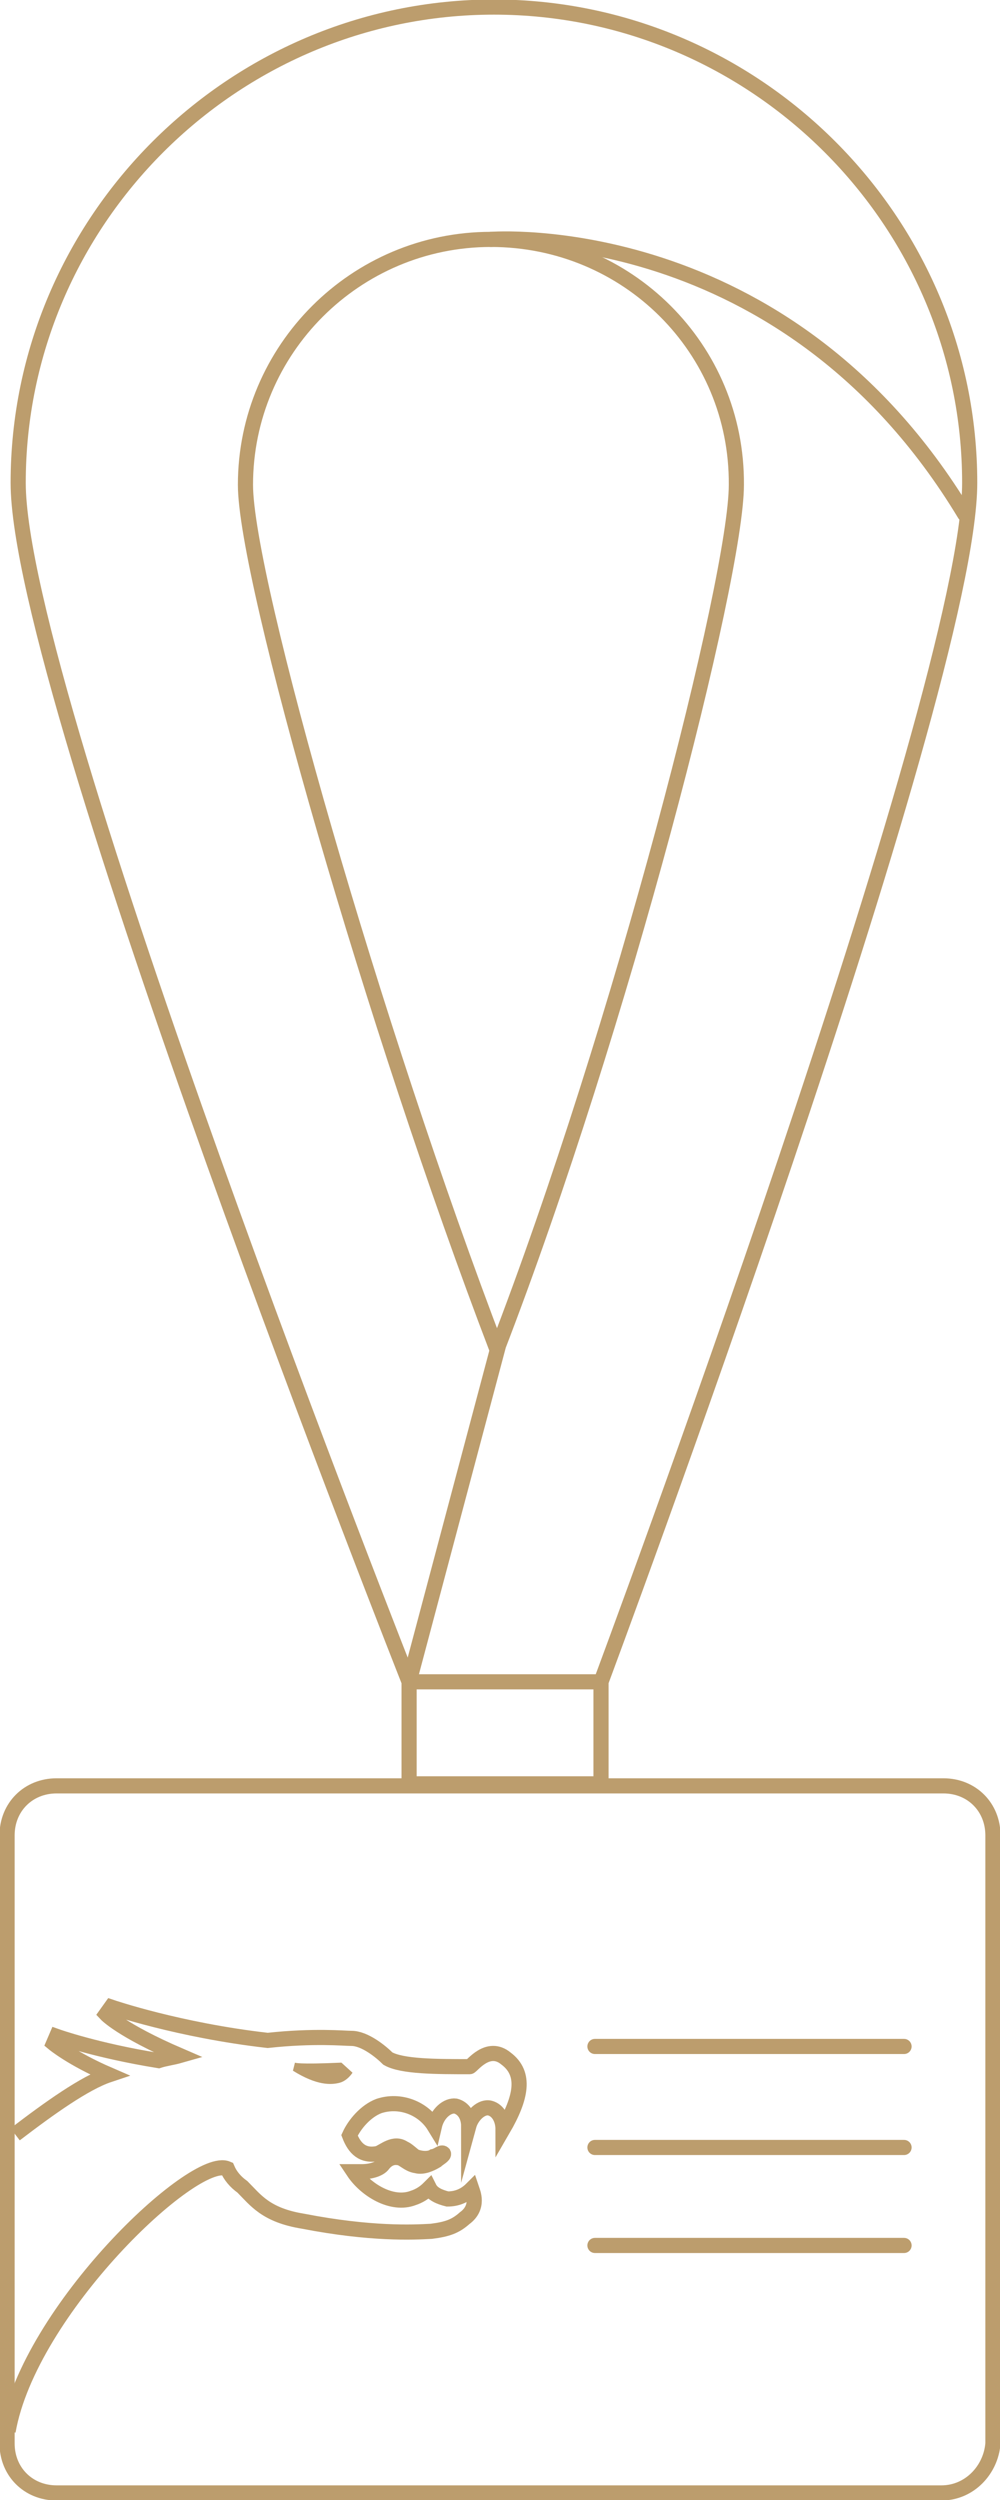 <?xml version="1.0" encoding="utf-8"?>
<!-- Generator: Adobe Illustrator 28.0.0, SVG Export Plug-In . SVG Version: 6.00 Build 0)  -->
<svg version="1.1" id="Ebene_1" xmlns="http://www.w3.org/2000/svg" xmlns:xlink="http://www.w3.org/1999/xlink" x="0px" y="0px"
	 viewBox="0 0 99 247.5" style="enable-background:new 0 0 99 247.5;" xml:space="preserve">
<style type="text/css">
	.st0{fill:none;stroke:#BC9D6D;stroke-width:1.5;stroke-miterlimit:10;}
	.st1{fill:none;stroke:#BC9D6D;stroke-width:1.5;stroke-linecap:round;stroke-linejoin:round;stroke-miterlimit:10;}
	.st2{fill:#BC9D6D;}
	.st3{fill:none;stroke:#BC9D6D;stroke-width:1.5;stroke-linecap:round;stroke-miterlimit:10;}
</style>
<g>
	<path class="st0" d="M93.2,246.8H5.6c-2.8,0-4.9-2.1-4.9-4.9v-60.2c0-2.8,2.1-4.9,4.9-4.9h87.8c2.8,0,4.9,2.1,4.9,4.9v60.2
		C98.1,244.5,96,246.8,93.2,246.8z"/>
	<g>
		<path class="st1" d="M40.5,176.6v-10.1c0,0-38.7-97.8-38.7-118.7c0-25.9,21.2-47.1,47.1-47.1s47.1,21.2,47.1,47.1
			c0,20.8-36.5,118.7-36.5,118.7v10.1H40.5z M48.6,23.7c-13.4,0-24.3,10.9-24.3,24.3c0,9.3,12.7,53.7,24.9,85.6
			C61.5,101.7,72.9,57.2,72.9,48C73,34.5,62.1,23.7,48.6,23.7z"/>
	</g>
	<polyline class="st1" points="49.3,133.4 40.5,166.5 59.4,166.5 	"/>
	<path class="st1" d="M48.6,23.7c0,0,29.1-2.3,46.9,27.2"/>
	<g>
		<g>
			<path class="st0" d="M0.8,240.7c2.1-12,18.4-27.4,21.7-26c0.3,0.7,0.8,1.3,1.5,1.8c1.3,1.3,2.3,2.8,6,3.4
				c6.7,1.3,10.9,1.1,12.7,1c1.6-0.2,2.4-0.5,3.3-1.3c1.5-1.1,0.8-2.6,0.7-2.9c-0.7,0.7-1.5,1-2.4,1c-0.8-0.2-1.5-0.5-1.8-1.1
				c-0.5,0.5-1,0.8-1.6,1c-2.1,0.8-4.7-0.8-5.9-2.6c0.2,0,0.5,0,0.8,0c1,0,1.8-0.3,2.1-0.7s0.8-0.8,1.5-0.7c0.5,0,1,0.7,1.8,0.8
				c0.7,0.2,1.5-0.2,2-0.5c0.2-0.2,0.8-0.5,0.7-0.7c-0.2-0.2-0.5,0.2-1,0.3c-0.3,0.2-1,0.3-1.8,0c-0.3-0.2-0.8-0.7-1.1-0.8
				c-1-0.7-2,0.3-2.6,0.5c-1.5,0.3-2.3-0.5-2.8-1.8c0.5-1.1,1.6-2.4,2.9-2.9c2.1-0.7,4.4,0.2,5.5,2c0.3-1.3,1.3-2.1,2.1-2
				c0.8,0.2,1.3,1,1.3,2c0.3-1.1,1.3-2,2.1-1.8c0.8,0.2,1.3,1.1,1.3,2.1c1.8-3.1,2.3-5.5,0.3-7c-1.8-1.5-3.4,0.8-3.6,0.8
				c-3.3,0-6.7,0-8.1-0.8c-0.7-0.7-2.3-2-3.6-2c-0.7,0-3.7-0.3-8.3,0.2c-8.8-1-15.5-3.3-15.5-3.3l-0.5,0.7c0,0,1.5,1.6,7.3,4.1
				c-0.7,0.2-1.5,0.3-2.1,0.5c-6.2-1-10.1-2.4-10.1-2.4l-0.3,0.7c0,0,1.8,1.5,5.5,3.1c-2.4,0.8-5.9,3.3-9.3,5.9"/>
		</g>
		<path class="st2" d="M33.6,206.2c0.8-0.2,1.3-1,1.3-1l-1.1-1c-4.4,0.2-4.6,0-4.6,0l-0.2,0.8C31.4,206.5,32.8,206.4,33.6,206.2z"/>
	</g>
	<line class="st3" x1="58.9" y1="202.6" x2="89.5" y2="202.6"/>
	<line class="st3" x1="58.9" y1="212.6" x2="89.5" y2="212.6"/>
	<line class="st3" x1="58.9" y1="222.3" x2="89.5" y2="222.3"/>
</g>
</svg>
